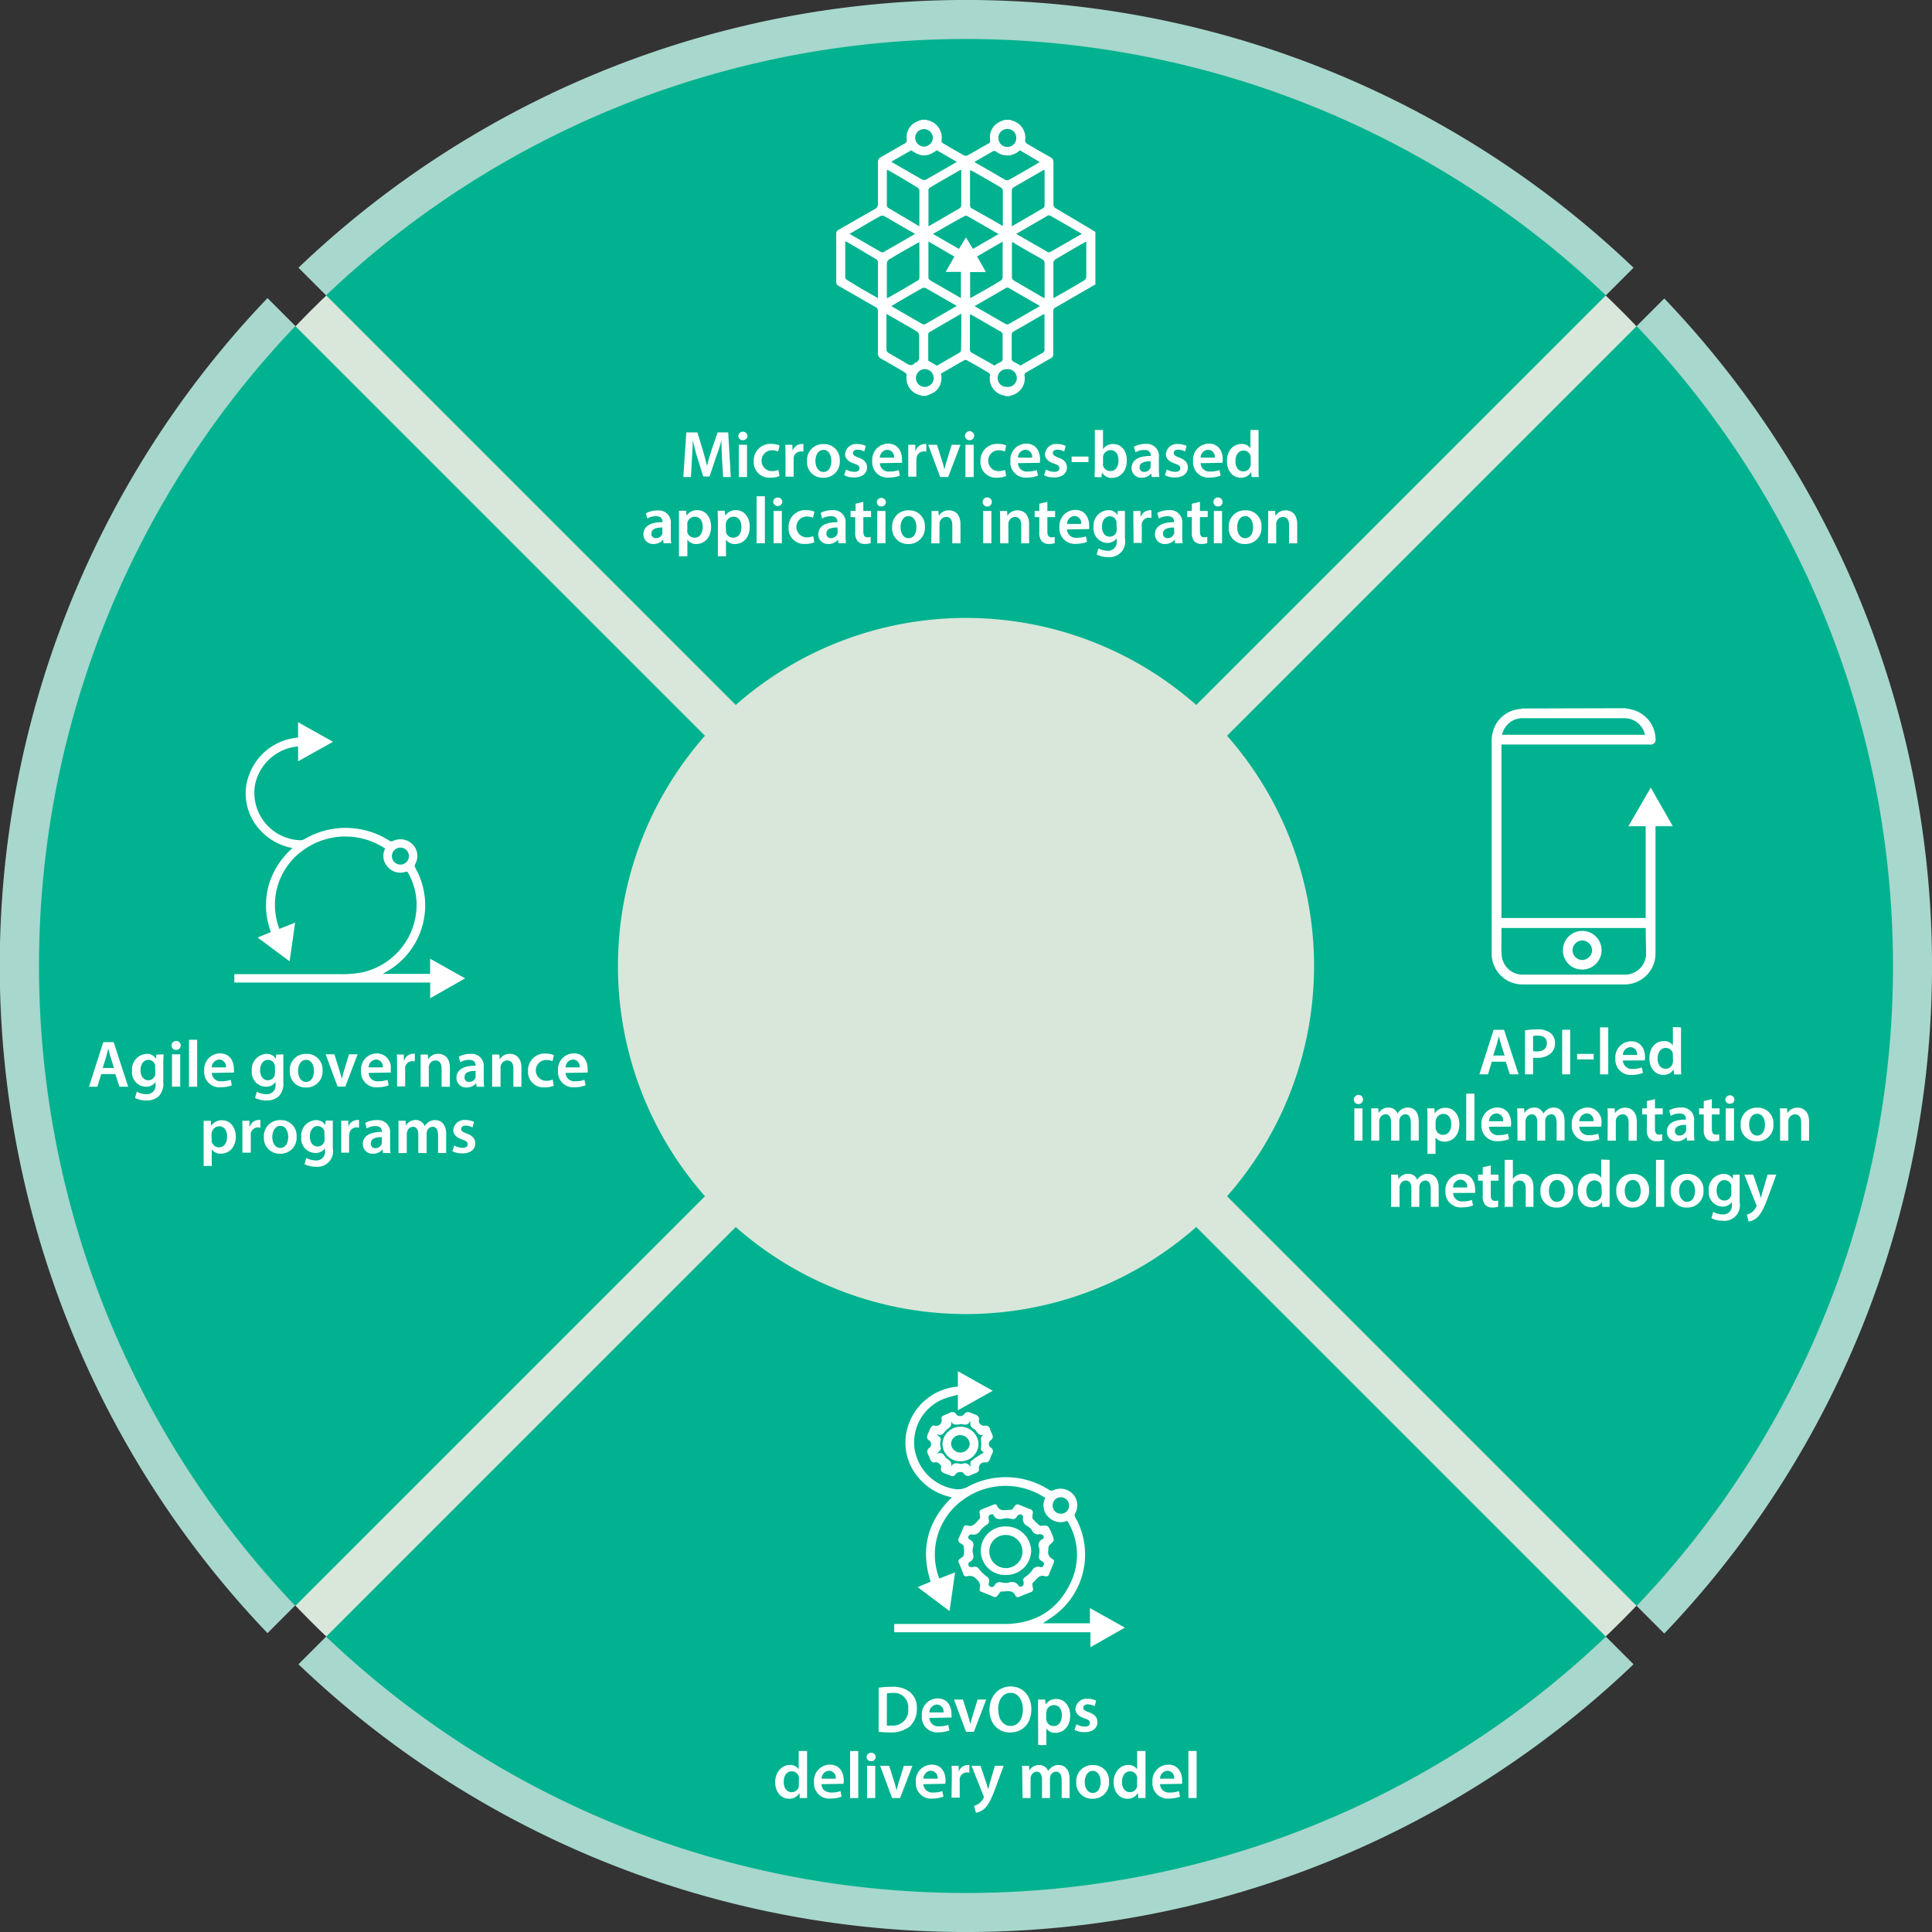 <svg xmlns="http://www.w3.org/2000/svg" viewBox="0 0 350 350"><rect x="0" y="0" width="350" height="350" fill="#333333" stroke="none"/><defs><style>.cls-1{fill:#a8d7cd;}.cls-2{fill:#d8e7da;}.cls-3{fill:#00b28f;}.cls-4{fill:#fff;}</style></defs><title>integrated-application-architecture</title><g id="Layer_3" data-name="Layer 3"><path class="cls-1" d="M220.91,134.66l-5.57-5.57L295.93,48.5a175,175,0,0,0-241.86,0l82,82L130.46,136l-82-82a175,175,0,0,0,0,241.86l80.59-80.59,5.57,5.57L54.07,301.5a175,175,0,0,0,241.86,0l-79.22-79.21,5.58-5.58,79.21,79.22a175,175,0,0,0,0-241.86Z"/><circle class="cls-2" cx="175" cy="175" r="167.88"/><path class="cls-3" d="M127.71,133.29,53.5,59.08a167.91,167.91,0,0,0,0,231.84l74.21-74.21A63.06,63.06,0,0,1,127.71,133.29Z"/><path class="cls-3" d="M216.71,127.71,290.92,53.5a167.91,167.91,0,0,0-231.84,0l74.21,74.21A63.06,63.06,0,0,1,216.71,127.71Z"/><path class="cls-3" d="M133.29,222.29,59.08,296.5a167.91,167.91,0,0,0,231.84,0l-74.21-74.21A63.06,63.06,0,0,1,133.29,222.29Z"/><path class="cls-3" d="M222.29,216.71l74.21,74.21a167.91,167.91,0,0,0,0-231.84l-74.21,74.21A63.06,63.06,0,0,1,222.29,216.71Z"/></g><g id="Layer_1" data-name="Layer 1"><path class="cls-4" d="M130.8,83.12c-.05-1.05-.11-2.31-.09-3.4h0c-.26,1-.6,2.08-1,3.1l-1.17,3.5H127.4l-1.08-3.45c-.32-1-.6-2.14-.82-3.15h0c0,1.06-.09,2.34-.15,3.45l-.18,3.25h-1.38l.54-8.09h2l1,3.25c.29,1,.54,1.91.75,2.81h0c.22-.88.49-1.87.81-2.82L130,78.33h1.92l.47,8.09H131Z"/><path class="cls-4" d="M135.41,78.94a.78.78,0,0,1-.84.8.77.77,0,0,1-.81-.8.83.83,0,0,1,1.65,0Zm-1.57,7.48V80.57h1.49v5.85Z"/><path class="cls-4" d="M141.21,86.24a4.37,4.37,0,0,1-1.66.3,2.81,2.81,0,0,1-3-3,3,3,0,0,1,3.25-3.12,3.63,3.63,0,0,1,1.43.28l-.26,1.1a2.58,2.58,0,0,0-1.12-.23,1.89,1.89,0,0,0,0,3.78,2.82,2.82,0,0,0,1.16-.23Z"/><path class="cls-4" d="M142.3,82.46c0-.79,0-1.36-.05-1.89h1.29l.05,1.12h0a1.74,1.74,0,0,1,1.6-1.25,1.29,1.29,0,0,1,.35,0v1.39a2.44,2.44,0,0,0-.44-.05,1.32,1.32,0,0,0-1.32,1.12,3,3,0,0,0,0,.45v3H142.3Z"/><path class="cls-4" d="M152.13,83.44a2.89,2.89,0,0,1-3,3.11,2.82,2.82,0,0,1-2.93-3,2.89,2.89,0,0,1,3-3.1A2.81,2.81,0,0,1,152.13,83.44Zm-4.41.06c0,1.13.56,2,1.46,2s1.42-.83,1.42-2c0-.91-.4-2-1.41-2S147.72,82.53,147.72,83.5Z"/><path class="cls-4" d="M153.27,85.06a3.35,3.35,0,0,0,1.5.42c.65,0,.93-.26.93-.65s-.24-.6-1-.85c-1.13-.39-1.61-1-1.6-1.7a2,2,0,0,1,2.2-1.84,3.41,3.41,0,0,1,1.55.35l-.29,1a2.66,2.66,0,0,0-1.23-.33c-.53,0-.82.25-.82.61s.28.55,1,.82c1.06.38,1.55.92,1.56,1.78,0,1.06-.83,1.83-2.37,1.83a3.77,3.77,0,0,1-1.78-.41Z"/><path class="cls-4" d="M159.39,83.91a1.58,1.58,0,0,0,1.8,1.51,4.61,4.61,0,0,0,1.62-.26l.21,1a5.57,5.57,0,0,1-2,.36,2.77,2.77,0,0,1-3-3,2.9,2.9,0,0,1,2.86-3.15c1.89,0,2.52,1.56,2.52,2.85a4,4,0,0,1,0,.62Zm2.57-1a1.26,1.26,0,0,0-1.22-1.43,1.44,1.44,0,0,0-1.35,1.43Z"/><path class="cls-4" d="M164.54,82.46c0-.79,0-1.36,0-1.89h1.28l0,1.12h.05a1.74,1.74,0,0,1,1.59-1.25,1.25,1.25,0,0,1,.35,0v1.39a2.31,2.31,0,0,0-.43-.05,1.3,1.3,0,0,0-1.32,1.12,2.94,2.94,0,0,0-.05.45v3h-1.47Z"/><path class="cls-4" d="M169.74,80.57l.95,3c.17.51.29,1,.4,1.46h0c.11-.48.24-.93.4-1.46l.92-3H174l-2.23,5.85h-1.45l-2.17-5.85Z"/><path class="cls-4" d="M176.48,78.94a.79.79,0,0,1-.84.8.78.78,0,0,1-.82-.8.83.83,0,0,1,1.66,0Zm-1.58,7.48V80.57h1.49v5.85Z"/><path class="cls-4" d="M182.27,86.24a4.31,4.31,0,0,1-1.65.3,2.81,2.81,0,0,1-3-3,3,3,0,0,1,3.25-3.12,3.54,3.54,0,0,1,1.42.28l-.26,1.1a2.58,2.58,0,0,0-1.12-.23,1.89,1.89,0,0,0,0,3.78,2.91,2.91,0,0,0,1.17-.23Z"/><path class="cls-4" d="M184.41,83.91a1.58,1.58,0,0,0,1.8,1.51,4.61,4.61,0,0,0,1.62-.26l.21,1a5.57,5.57,0,0,1-2,.36,2.77,2.77,0,0,1-3-3,2.9,2.9,0,0,1,2.86-3.15c1.89,0,2.52,1.56,2.52,2.85a4,4,0,0,1-.05.62Zm2.56-1a1.25,1.25,0,0,0-1.21-1.43,1.44,1.44,0,0,0-1.35,1.43Z"/><path class="cls-4" d="M189.48,85.06a3.39,3.39,0,0,0,1.5.42c.65,0,.94-.26.94-.65s-.24-.6-1-.85c-1.14-.39-1.62-1-1.61-1.7a2,2,0,0,1,2.21-1.84,3.45,3.45,0,0,1,1.55.35l-.29,1a2.67,2.67,0,0,0-1.24-.33c-.52,0-.81.25-.81.61s.27.55,1,.82c1.05.38,1.54.92,1.56,1.78,0,1.06-.83,1.83-2.38,1.83a3.73,3.73,0,0,1-1.77-.41Z"/><path class="cls-4" d="M197.19,82.71v1h-3.06v-1Z"/><path class="cls-4" d="M198.29,86.42c0-.4.05-1,.05-1.65V77.9h1.48v3.48h0a2.11,2.11,0,0,1,1.87-.94c1.43,0,2.45,1.19,2.44,3,0,2.09-1.34,3.14-2.66,3.14a2,2,0,0,1-1.84-1h0l-.07.88ZM199.82,84a1.87,1.87,0,0,0,0,.34,1.36,1.36,0,0,0,1.31,1c.92,0,1.49-.74,1.49-1.91s-.5-1.88-1.48-1.88a1.39,1.39,0,0,0-1.31,1.08,2.13,2.13,0,0,0,0,.39Z"/><path class="cls-4" d="M208.65,86.42l-.1-.65h0a2.18,2.18,0,0,1-1.72.78A1.73,1.73,0,0,1,205,84.81c0-1.48,1.31-2.22,3.47-2.21v-.09c0-.39-.16-1-1.19-1a3.14,3.14,0,0,0-1.57.43l-.29-1a4.14,4.14,0,0,1,2.11-.52,2.19,2.19,0,0,1,2.41,2.46V85a9.35,9.35,0,0,0,.09,1.41Zm-.2-2.86c-1,0-2,.21-2,1.09a.77.77,0,0,0,.84.84,1.2,1.2,0,0,0,1.15-.8,1.29,1.29,0,0,0,0-.33Z"/><path class="cls-4" d="M211.38,85.06a3.39,3.39,0,0,0,1.5.42c.65,0,.94-.26.94-.65s-.24-.6-1-.85c-1.14-.39-1.62-1-1.61-1.7a2,2,0,0,1,2.21-1.84,3.45,3.45,0,0,1,1.55.35l-.29,1a2.67,2.67,0,0,0-1.24-.33c-.52,0-.81.25-.81.61s.27.55,1,.82c1.05.38,1.54.92,1.56,1.78,0,1.06-.83,1.83-2.38,1.83a3.73,3.73,0,0,1-1.77-.41Z"/><path class="cls-4" d="M217.5,83.91a1.59,1.59,0,0,0,1.8,1.51,4.53,4.53,0,0,0,1.62-.26l.22,1a5.61,5.61,0,0,1-2,.36,2.76,2.76,0,0,1-3-3,2.9,2.9,0,0,1,2.85-3.15c1.9,0,2.52,1.56,2.52,2.85a3.06,3.06,0,0,1-.05.62Zm2.57-1a1.26,1.26,0,0,0-1.21-1.43,1.45,1.45,0,0,0-1.36,1.43Z"/><path class="cls-4" d="M228,77.9v6.87c0,.6,0,1.25.05,1.65h-1.32l-.06-.93h0a2.09,2.09,0,0,1-1.9,1.06c-1.4,0-2.5-1.19-2.5-3,0-2,1.21-3.12,2.62-3.12a1.87,1.87,0,0,1,1.64.77h0V77.9ZM226.56,83a2.43,2.43,0,0,0,0-.38,1.3,1.3,0,0,0-1.28-1c-.94,0-1.47.84-1.47,1.93s.53,1.85,1.46,1.85a1.3,1.3,0,0,0,1.27-1,1.56,1.56,0,0,0,.05-.44Z"/><path class="cls-4" d="M120.22,98.42l-.1-.65h0a2.19,2.19,0,0,1-1.73.78,1.73,1.73,0,0,1-1.83-1.74c0-1.48,1.3-2.22,3.46-2.21v-.09c0-.39-.15-1-1.19-1a3.14,3.14,0,0,0-1.57.43L117,93a4.11,4.11,0,0,1,2.11-.52,2.19,2.19,0,0,1,2.41,2.46V97a9.5,9.5,0,0,0,.08,1.41ZM120,95.56c-1,0-2,.21-2,1.09a.77.77,0,0,0,.84.84,1.19,1.19,0,0,0,1.15-.8,1,1,0,0,0,0-.33Z"/><path class="cls-4" d="M123,94.52c0-.77,0-1.39,0-2h1.3l.07.9h0a2.28,2.28,0,0,1,2-1c1.34,0,2.45,1.15,2.45,3,0,2.11-1.33,3.13-2.66,3.13a1.91,1.91,0,0,1-1.64-.78h0v3H123ZM124.51,96a1.9,1.9,0,0,0,0,.41,1.34,1.34,0,0,0,1.3,1c.93,0,1.49-.78,1.49-1.93s-.51-1.87-1.46-1.87a1.38,1.38,0,0,0-1.32,1.09,1.57,1.57,0,0,0,0,.37Z"/><path class="cls-4" d="M130.05,94.52c0-.77,0-1.39-.05-2h1.3l.07.9h0a2.28,2.28,0,0,1,2-1c1.34,0,2.45,1.15,2.45,3,0,2.11-1.33,3.13-2.66,3.13a1.91,1.91,0,0,1-1.64-.78h0v3h-1.47ZM131.52,96a1.92,1.92,0,0,0,0,.41,1.34,1.34,0,0,0,1.3,1c.93,0,1.49-.78,1.49-1.93s-.51-1.87-1.46-1.87a1.38,1.38,0,0,0-1.32,1.09,1.59,1.59,0,0,0-.06.37Z"/><path class="cls-4" d="M137.07,89.9h1.49v8.52h-1.49Z"/><path class="cls-4" d="M141.72,90.94a.83.83,0,0,1-1.65,0,.79.79,0,0,1,.83-.8A.78.78,0,0,1,141.72,90.94Zm-1.57,7.48V92.57h1.49v5.85Z"/><path class="cls-4" d="M147.52,98.24a4.33,4.33,0,0,1-1.66.3,2.81,2.81,0,0,1-3-3,3,3,0,0,1,3.25-3.12,3.59,3.59,0,0,1,1.43.28l-.26,1.1a2.58,2.58,0,0,0-1.12-.23,1.89,1.89,0,0,0,0,3.78,2.91,2.91,0,0,0,1.17-.23Z"/><path class="cls-4" d="M151.9,98.42l-.1-.65h0a2.19,2.19,0,0,1-1.73.78,1.73,1.73,0,0,1-1.83-1.74c0-1.48,1.3-2.22,3.46-2.21v-.09c0-.39-.15-1-1.19-1a3.14,3.14,0,0,0-1.57.43l-.28-1a4.11,4.11,0,0,1,2.11-.52,2.19,2.19,0,0,1,2.41,2.46V97a9.5,9.5,0,0,0,.08,1.41Zm-.19-2.86c-1.05,0-2,.21-2,1.09a.77.77,0,0,0,.84.84,1.19,1.19,0,0,0,1.15-.8,1,1,0,0,0,.05-.33Z"/><path class="cls-4" d="M156.4,90.91v1.66h1.4v1.11h-1.4v2.58c0,.7.19,1.08.76,1.08a1.93,1.93,0,0,0,.57-.08l0,1.13a3.08,3.08,0,0,1-1.07.15,1.69,1.69,0,0,1-1.27-.48,2.31,2.31,0,0,1-.46-1.64V93.68h-.84V92.57H155V91.26Z"/><path class="cls-4" d="M160.49,90.94a.78.78,0,0,1-.84.8.77.77,0,0,1-.81-.8.83.83,0,0,1,1.65,0Zm-1.57,7.48V92.57h1.49v5.85Z"/><path class="cls-4" d="M167.55,95.44a2.9,2.9,0,0,1-3,3.11,2.82,2.82,0,0,1-2.93-3,2.89,2.89,0,0,1,3-3.1A2.81,2.81,0,0,1,167.55,95.44Zm-4.41.06c0,1.13.56,2,1.46,2s1.42-.83,1.42-2c0-.91-.4-2-1.41-2S163.14,94.53,163.14,95.5Z"/><path class="cls-4" d="M168.76,94.31c0-.67,0-1.23,0-1.74H170l.07.88h0a2.09,2.09,0,0,1,1.86-1c1,0,2.07.66,2.07,2.51v3.47h-1.48v-3.3c0-.84-.31-1.48-1.11-1.48a1.23,1.23,0,0,0-1.15.87,1.44,1.44,0,0,0-.06.48v3.43h-1.49Z"/><path class="cls-4" d="M179.68,90.94a.83.83,0,0,1-1.66,0,.83.83,0,0,1,1.66,0Zm-1.57,7.48V92.57h1.49v5.85Z"/><path class="cls-4" d="M181.18,94.31c0-.67,0-1.23-.05-1.74h1.3l.07.88h0a2.09,2.09,0,0,1,1.86-1c1,0,2.07.66,2.07,2.51v3.47H185v-3.3c0-.84-.31-1.48-1.11-1.48a1.23,1.23,0,0,0-1.15.87,1.44,1.44,0,0,0-.06.48v3.43h-1.49Z"/><path class="cls-4" d="M189.74,90.91v1.66h1.4v1.11h-1.4v2.58c0,.7.19,1.08.75,1.08a2.06,2.06,0,0,0,.58-.08l0,1.13a3,3,0,0,1-1.07.15,1.71,1.71,0,0,1-1.27-.48,2.37,2.37,0,0,1-.45-1.64V93.68h-.84V92.57h.84V91.26Z"/><path class="cls-4" d="M193.3,95.91a1.59,1.59,0,0,0,1.8,1.51,4.61,4.61,0,0,0,1.62-.26l.21,1a5.55,5.55,0,0,1-2,.36,2.77,2.77,0,0,1-3-3,2.9,2.9,0,0,1,2.86-3.15c1.89,0,2.52,1.56,2.52,2.85a4,4,0,0,1,0,.62Zm2.57-1a1.26,1.26,0,0,0-1.21-1.43,1.44,1.44,0,0,0-1.36,1.43Z"/><path class="cls-4" d="M203.79,92.57c0,.4,0,.88,0,1.68v3.31a2.82,2.82,0,0,1-3.12,3.36,4.05,4.05,0,0,1-2-.47l.32-1.11a3.65,3.65,0,0,0,1.71.44A1.55,1.55,0,0,0,202.29,98v-.5h0a2,2,0,0,1-1.7.86,2.59,2.59,0,0,1-2.48-2.85,2.8,2.8,0,0,1,2.65-3.09,1.85,1.85,0,0,1,1.69.91h0l.06-.78Zm-1.53,2.34a1.27,1.27,0,0,0,0-.39,1.21,1.21,0,0,0-1.19-1c-.83,0-1.44.72-1.44,1.91,0,1,.5,1.8,1.42,1.8a1.26,1.26,0,0,0,1.2-.89,2.33,2.33,0,0,0,.06-.53Z"/><path class="cls-4" d="M205.32,94.46c0-.79,0-1.36,0-1.89h1.28l.05,1.12h0a1.73,1.73,0,0,1,1.59-1.25,1.29,1.29,0,0,1,.35,0v1.39a2.31,2.31,0,0,0-.43-.05,1.3,1.3,0,0,0-1.32,1.12,2.06,2.06,0,0,0,0,.45v3h-1.48Z"/><path class="cls-4" d="M212.88,98.42l-.09-.65h0a2.19,2.19,0,0,1-1.73.78,1.73,1.73,0,0,1-1.83-1.74c0-1.48,1.31-2.22,3.46-2.21v-.09c0-.39-.15-1-1.18-1a3.08,3.08,0,0,0-1.57.43l-.29-1a4.14,4.14,0,0,1,2.11-.52,2.19,2.19,0,0,1,2.41,2.46V97a9.5,9.5,0,0,0,.08,1.41Zm-.19-2.86c-1,0-2,.21-2,1.09a.77.77,0,0,0,.84.84,1.19,1.19,0,0,0,1.15-.8,1,1,0,0,0,.05-.33Z"/><path class="cls-4" d="M217.38,90.91v1.66h1.41v1.11h-1.41v2.58c0,.7.2,1.08.76,1.08a1.93,1.93,0,0,0,.57-.08l0,1.13a3.08,3.08,0,0,1-1.07.15,1.71,1.71,0,0,1-1.27-.48,2.36,2.36,0,0,1-.46-1.64V93.68h-.84V92.57h.84V91.26Z"/><path class="cls-4" d="M221.48,90.94a.79.79,0,0,1-.84.8.78.78,0,0,1-.82-.8.83.83,0,0,1,1.66,0Zm-1.58,7.48V92.57h1.49v5.85Z"/><path class="cls-4" d="M228.53,95.44a2.89,2.89,0,0,1-3,3.11,2.83,2.83,0,0,1-2.93-3,2.89,2.89,0,0,1,3-3.1A2.8,2.8,0,0,1,228.53,95.44Zm-4.4.06c0,1.13.55,2,1.45,2s1.43-.83,1.43-2c0-.91-.41-2-1.42-2S224.13,94.53,224.13,95.5Z"/><path class="cls-4" d="M229.74,94.31c0-.67,0-1.23,0-1.74H231l.07.88h0a2.1,2.1,0,0,1,1.86-1c1,0,2.07.66,2.07,2.51v3.47h-1.47v-3.3c0-.84-.31-1.48-1.12-1.48a1.24,1.24,0,0,0-1.15.87,1.44,1.44,0,0,0-.06.48v3.43h-1.49Z"/><path class="cls-4" d="M159.18,305.75a14.69,14.69,0,0,1,2.35-.17,4.94,4.94,0,0,1,3.3.94,3.6,3.6,0,0,1,1.26,3,4.2,4.2,0,0,1-1.26,3.22,5.41,5.41,0,0,1-3.66,1.1,16.06,16.06,0,0,1-2-.11Zm1.48,6.85a4.85,4.85,0,0,0,.81,0,2.77,2.77,0,0,0,3.06-3.1,2.56,2.56,0,0,0-2.86-2.8,4.64,4.64,0,0,0-1,.08Z"/><path class="cls-4" d="M168.36,311.22a1.59,1.59,0,0,0,1.8,1.51,4.36,4.36,0,0,0,1.62-.26l.22,1a5.61,5.61,0,0,1-2,.36,2.76,2.76,0,0,1-3-3,2.9,2.9,0,0,1,2.85-3.15c1.9,0,2.52,1.56,2.52,2.85a3.06,3.06,0,0,1,0,.62Zm2.57-1a1.26,1.26,0,0,0-1.21-1.43,1.45,1.45,0,0,0-1.36,1.43Z"/><path class="cls-4" d="M174.45,307.89l.94,3c.17.51.29,1,.4,1.46h0c.1-.48.24-.93.39-1.46l.92-3h1.56l-2.23,5.84H175l-2.17-5.84Z"/><path class="cls-4" d="M186.84,309.6c0,2.71-1.64,4.26-3.88,4.26s-3.71-1.74-3.71-4.11,1.56-4.24,3.83-4.24S186.84,307.3,186.84,309.6Zm-6,.12c0,1.64.82,2.95,2.24,2.95s2.23-1.32,2.23-3c0-1.52-.76-3-2.23-3S180.81,308.05,180.81,309.72Z"/><path class="cls-4" d="M188.05,309.83c0-.77,0-1.39,0-1.94h1.29l.07.9h0a2.27,2.27,0,0,1,2-1c1.34,0,2.46,1.16,2.46,3,0,2.11-1.33,3.13-2.66,3.13a1.92,1.92,0,0,1-1.65-.78h0v3h-1.48Zm1.48,1.45a1.4,1.4,0,0,0,.05.41,1.33,1.33,0,0,0,1.29,1c.94,0,1.49-.78,1.49-1.93s-.5-1.87-1.45-1.87a1.37,1.37,0,0,0-1.32,1.09,1.19,1.19,0,0,0-.06.37Z"/><path class="cls-4" d="M195,312.37a3.23,3.23,0,0,0,1.5.42c.65,0,.94-.26.94-.65s-.24-.6-1-.85c-1.14-.39-1.62-1-1.61-1.7a2,2,0,0,1,2.21-1.84,3.4,3.4,0,0,1,1.54.35l-.28,1a2.58,2.58,0,0,0-1.24-.34c-.53,0-.81.25-.81.61s.27.55,1,.82c1.06.38,1.55.92,1.56,1.78,0,1.06-.82,1.83-2.37,1.83a3.8,3.8,0,0,1-1.78-.41Z"/><path class="cls-4" d="M146.21,317.21v6.87c0,.6,0,1.25,0,1.65h-1.32l-.06-.93h0a2.08,2.08,0,0,1-1.9,1.06c-1.4,0-2.5-1.19-2.5-3s1.21-3.12,2.62-3.12a1.87,1.87,0,0,1,1.64.77h0v-3.31Zm-1.48,5.11a2.43,2.43,0,0,0,0-.38,1.3,1.3,0,0,0-1.27-1.05c-1,0-1.48.84-1.48,1.93s.53,1.85,1.46,1.85a1.3,1.3,0,0,0,1.27-1,1.49,1.49,0,0,0,0-.43Z"/><path class="cls-4" d="M148.84,323.22c0,1.06.86,1.51,1.8,1.51a4.39,4.39,0,0,0,1.62-.26l.21,1a5.57,5.57,0,0,1-2,.36,2.77,2.77,0,0,1-3-3,2.9,2.9,0,0,1,2.86-3.15c1.89,0,2.52,1.56,2.52,2.85a4,4,0,0,1-.05.62Zm2.56-1a1.25,1.25,0,0,0-1.21-1.43,1.44,1.44,0,0,0-1.35,1.43Z"/><path class="cls-4" d="M154,317.21h1.48v8.52H154Z"/><path class="cls-4" d="M158.64,318.26a.78.78,0,0,1-.84.79.77.77,0,0,1-.81-.79.83.83,0,0,1,1.65,0Zm-1.57,7.47v-5.84h1.49v5.84Z"/><path class="cls-4" d="M161.08,319.89l.95,3c.16.51.28,1,.39,1.46h0c.11-.48.24-.93.39-1.46l.93-3h1.56l-2.24,5.84h-1.45l-2.17-5.84Z"/><path class="cls-4" d="M167.28,323.22a1.59,1.59,0,0,0,1.8,1.51,4.36,4.36,0,0,0,1.62-.26l.22,1a5.61,5.61,0,0,1-2,.36,2.76,2.76,0,0,1-3-3,2.9,2.9,0,0,1,2.85-3.15c1.9,0,2.52,1.56,2.52,2.85a3.06,3.06,0,0,1-.05.62Zm2.57-1a1.26,1.26,0,0,0-1.21-1.43,1.45,1.45,0,0,0-1.36,1.43Z"/><path class="cls-4" d="M172.43,321.77c0-.79,0-1.36-.05-1.88h1.29l0,1.11h0a1.74,1.74,0,0,1,1.6-1.25,1.76,1.76,0,0,1,.34,0v1.39a2.31,2.31,0,0,0-.43-.05,1.32,1.32,0,0,0-1.32,1.12,3,3,0,0,0,0,.45v3h-1.48Z"/><path class="cls-4" d="M177.63,319.89l1.05,3.13c.12.36.24.8.33,1.14h0c.1-.34.21-.77.31-1.16l.91-3.11h1.59l-1.47,4c-.8,2.18-1.34,3.15-2,3.75a3,3,0,0,1-1.55.76l-.34-1.25a2.5,2.5,0,0,0,.87-.41,2.62,2.62,0,0,0,.8-.92.61.61,0,0,0,.1-.26.68.68,0,0,0-.09-.29L176,319.89Z"/><path class="cls-4" d="M185.19,321.63c0-.68,0-1.24-.05-1.74h1.27l.06.86h0a2,2,0,0,1,1.79-1,1.69,1.69,0,0,1,1.62,1.08h0a2.19,2.19,0,0,1,.72-.73,1.91,1.91,0,0,1,1.17-.35c1,0,2,.66,2,2.54v3.44h-1.44V322.5c0-1-.34-1.55-1.05-1.55a1.13,1.13,0,0,0-1,.78,2.62,2.62,0,0,0-.07.5v3.5h-1.44v-3.39c0-.81-.32-1.39-1-1.39a1.15,1.15,0,0,0-1,.84,1.31,1.31,0,0,0-.08.48v3.46h-1.44Z"/><path class="cls-4" d="M200.91,322.75a2.89,2.89,0,0,1-3,3.11,2.82,2.82,0,0,1-2.93-3,2.89,2.89,0,0,1,3-3.1A2.8,2.8,0,0,1,200.91,322.75Zm-4.4.06c0,1.13.56,2,1.45,2s1.43-.83,1.43-2c0-.91-.41-2-1.41-2S196.51,321.84,196.51,322.81Z"/><path class="cls-4" d="M207.52,317.21v6.87c0,.6,0,1.25,0,1.65h-1.32l-.06-.93h0a2.11,2.11,0,0,1-1.91,1.06c-1.39,0-2.49-1.19-2.49-3s1.21-3.12,2.61-3.12a1.88,1.88,0,0,1,1.65.77h0v-3.31ZM206,322.32a1.64,1.64,0,0,0,0-.38,1.29,1.29,0,0,0-1.27-1.05c-.94,0-1.47.84-1.47,1.93s.53,1.85,1.46,1.85a1.3,1.3,0,0,0,1.27-1,1.49,1.49,0,0,0,0-.43Z"/><path class="cls-4" d="M210.15,323.22a1.58,1.58,0,0,0,1.79,1.51,4.32,4.32,0,0,0,1.62-.26l.22,1a5.57,5.57,0,0,1-2,.36,2.77,2.77,0,0,1-3-3,2.9,2.9,0,0,1,2.85-3.15c1.9,0,2.52,1.56,2.52,2.85a4.32,4.32,0,0,1,0,.62Zm2.56-1a1.26,1.26,0,0,0-1.21-1.43,1.44,1.44,0,0,0-1.35,1.43Z"/><path class="cls-4" d="M215.29,317.21h1.49v8.52h-1.49Z"/><path class="cls-4" d="M18.34,194.58l-.7,2.29H16.12l2.59-8.08h1.88l2.63,8.08H21.63l-.73-2.29Zm2.31-1.11-.63-2c-.16-.5-.29-1-.41-1.51h0c-.12.46-.24,1-.38,1.51l-.62,2Z"/><path class="cls-4" d="M29.63,191c0,.4-.05.88-.05,1.68V196a3.36,3.36,0,0,1-.87,2.65,3.35,3.35,0,0,1-2.25.71,4.16,4.16,0,0,1-2-.47l.32-1.11a3.65,3.65,0,0,0,1.71.44,1.55,1.55,0,0,0,1.68-1.76V196h0a2,2,0,0,1-1.7.87A2.59,2.59,0,0,1,23.92,194a2.79,2.79,0,0,1,2.65-3.08,1.84,1.84,0,0,1,1.69.91h0l.06-.78Zm-1.53,2.34a1.67,1.67,0,0,0,0-.39,1.23,1.23,0,0,0-1.2-.95c-.83,0-1.44.72-1.44,1.9,0,1,.5,1.8,1.42,1.8a1.25,1.25,0,0,0,1.2-.88,2.33,2.33,0,0,0,.06-.53Z"/><path class="cls-4" d="M32.74,189.4a.79.79,0,0,1-.84.79.77.77,0,0,1-.82-.79.83.83,0,0,1,1.66,0Zm-1.58,7.47V191h1.49v5.84Z"/><path class="cls-4" d="M34.24,188.36h1.48v8.51H34.24Z"/><path class="cls-4" d="M38.36,194.37a1.59,1.59,0,0,0,1.8,1.51,4.3,4.3,0,0,0,1.62-.27l.22,1a5.41,5.41,0,0,1-2,.36,2.76,2.76,0,0,1-3-3,2.89,2.89,0,0,1,2.85-3.14c1.9,0,2.52,1.56,2.52,2.84a3.17,3.17,0,0,1,0,.63Zm2.57-1a1.26,1.26,0,0,0-1.21-1.43,1.45,1.45,0,0,0-1.36,1.43Z"/><path class="cls-4" d="M51.33,191c0,.4,0,.88,0,1.68V196a3.39,3.39,0,0,1-.87,2.65,3.35,3.35,0,0,1-2.25.71,4.13,4.13,0,0,1-2-.47l.32-1.11a3.61,3.61,0,0,0,1.71.44,1.55,1.55,0,0,0,1.67-1.76V196h0a2,2,0,0,1-1.7.87A2.6,2.6,0,0,1,45.62,194a2.8,2.8,0,0,1,2.66-3.08,1.85,1.85,0,0,1,1.69.91h0l.06-.78Zm-1.52,2.34a1.27,1.27,0,0,0-.05-.39,1.22,1.22,0,0,0-1.2-.95c-.82,0-1.44.72-1.44,1.9,0,1,.51,1.8,1.43,1.8a1.27,1.27,0,0,0,1.2-.88,2.33,2.33,0,0,0,.06-.53Z"/><path class="cls-4" d="M58.43,193.9a2.9,2.9,0,0,1-3,3.11,2.83,2.83,0,0,1-2.93-3,2.88,2.88,0,0,1,3-3.09A2.81,2.81,0,0,1,58.43,193.9ZM54,194c0,1.13.56,2,1.45,2s1.43-.83,1.43-2c0-.91-.41-2-1.41-2S54,193,54,194Z"/><path class="cls-4" d="M60.58,191l.94,3c.17.52.29,1,.4,1.47h0c.1-.48.24-.94.39-1.47l.92-3h1.56l-2.23,5.84H61.15L59,191Z"/><path class="cls-4" d="M66.78,194.37a1.59,1.59,0,0,0,1.8,1.51,4.38,4.38,0,0,0,1.62-.27l.21,1a5.37,5.37,0,0,1-2,.36,2.76,2.76,0,0,1-3-3,2.89,2.89,0,0,1,2.86-3.14,2.54,2.54,0,0,1,2.52,2.84,4.18,4.18,0,0,1,0,.63Zm2.57-1a1.26,1.26,0,0,0-1.22-1.43,1.44,1.44,0,0,0-1.35,1.43Z"/><path class="cls-4" d="M71.93,192.92c0-.8,0-1.36-.05-1.89h1.28l0,1.12h.05a1.74,1.74,0,0,1,1.59-1.25,1.25,1.25,0,0,1,.35,0v1.39a1.69,1.69,0,0,0-.43-.05,1.3,1.3,0,0,0-1.32,1.12,2.81,2.81,0,0,0,0,.45v3H71.93Z"/><path class="cls-4" d="M76.2,192.77c0-.67,0-1.23,0-1.74h1.3l.07.88h0a2.08,2.08,0,0,1,1.85-1c1,0,2.08.66,2.08,2.51v3.46H80v-3.3c0-.83-.31-1.47-1.11-1.47a1.23,1.23,0,0,0-1.15.86,1.51,1.51,0,0,0-.06.48v3.43H76.2Z"/><path class="cls-4" d="M86.35,196.87l-.1-.64h0a2.19,2.19,0,0,1-1.73.78,1.74,1.74,0,0,1-1.83-1.74c0-1.48,1.3-2.22,3.46-2.21V193c0-.38-.15-1-1.19-1a3,3,0,0,0-1.57.44l-.28-1a4.11,4.11,0,0,1,2.11-.52,2.19,2.19,0,0,1,2.41,2.46v2.11a9.36,9.36,0,0,0,.08,1.4ZM86.16,194c-1,0-2,.2-2,1.09A.77.77,0,0,0,85,196a1.19,1.19,0,0,0,1.15-.8,1,1,0,0,0,0-.33Z"/><path class="cls-4" d="M89.16,192.77c0-.67,0-1.23,0-1.74h1.3l.07.88h0a2.08,2.08,0,0,1,1.85-1c1,0,2.08.66,2.08,2.51v3.46H93v-3.3c0-.83-.31-1.47-1.11-1.47a1.23,1.23,0,0,0-1.15.86,1.51,1.51,0,0,0-.06.48v3.43H89.16Z"/><path class="cls-4" d="M100.32,196.69a4.18,4.18,0,0,1-1.66.3,2.8,2.8,0,0,1-3-3,3,3,0,0,1,3.25-3.12,3.63,3.63,0,0,1,1.43.28l-.26,1.1a2.58,2.58,0,0,0-1.12-.23,1.89,1.89,0,0,0,0,3.78,2.82,2.82,0,0,0,1.16-.23Z"/><path class="cls-4" d="M102.46,194.37a1.58,1.58,0,0,0,1.79,1.51,4.3,4.3,0,0,0,1.62-.27l.22,1a5.37,5.37,0,0,1-2,.36,2.76,2.76,0,0,1-3-3,2.89,2.89,0,0,1,2.85-3.14c1.9,0,2.52,1.56,2.52,2.84a4.49,4.49,0,0,1,0,.63Zm2.56-1a1.26,1.26,0,0,0-1.21-1.43,1.44,1.44,0,0,0-1.35,1.43Z"/><path class="cls-4" d="M36.89,205c0-.77,0-1.4,0-1.95h1.3l.07.9h0a2.27,2.27,0,0,1,2-1c1.35,0,2.46,1.15,2.46,3C42.69,208,41.36,209,40,209a1.93,1.93,0,0,1-1.64-.78h0v3H36.89Zm1.47,1.45a1.75,1.75,0,0,0,0,.4,1.35,1.35,0,0,0,1.3,1c.93,0,1.48-.78,1.48-1.94s-.5-1.87-1.45-1.87a1.39,1.39,0,0,0-1.32,1.1,1.59,1.59,0,0,0-.06.37Z"/><path class="cls-4" d="M43.91,204.92c0-.8,0-1.36,0-1.89h1.28l0,1.12h.05a1.74,1.74,0,0,1,1.6-1.25,1.22,1.22,0,0,1,.34,0v1.39a1.69,1.69,0,0,0-.43-.05,1.3,1.3,0,0,0-1.32,1.12,2.81,2.81,0,0,0,0,.45v3H43.91Z"/><path class="cls-4" d="M53.73,205.9a2.89,2.89,0,0,1-3,3.11,2.82,2.82,0,0,1-2.92-3,2.88,2.88,0,0,1,3-3.09A2.8,2.8,0,0,1,53.73,205.9Zm-4.4.06c0,1.13.55,2,1.45,2s1.43-.83,1.43-2c0-.91-.41-2-1.42-2S49.33,205,49.33,206Z"/><path class="cls-4" d="M60.29,203c0,.4,0,.88,0,1.68V208a2.82,2.82,0,0,1-3.12,3.36,4.16,4.16,0,0,1-2-.47l.32-1.11a3.65,3.65,0,0,0,1.71.44,1.55,1.55,0,0,0,1.68-1.76V208h0a2,2,0,0,1-1.7.87A2.59,2.59,0,0,1,54.58,206a2.79,2.79,0,0,1,2.65-3.08,1.85,1.85,0,0,1,1.69.91h0L59,203Zm-1.53,2.34a1.27,1.27,0,0,0,0-.39,1.22,1.22,0,0,0-1.2-.95c-.82,0-1.43.72-1.43,1.9,0,1,.5,1.8,1.42,1.8a1.27,1.27,0,0,0,1.2-.88,2.33,2.33,0,0,0,.06-.53Z"/><path class="cls-4" d="M61.82,204.92c0-.8,0-1.36,0-1.89h1.28l0,1.12h0a1.73,1.73,0,0,1,1.59-1.25,1.29,1.29,0,0,1,.35,0v1.39a1.69,1.69,0,0,0-.43-.05,1.3,1.3,0,0,0-1.32,1.12,2,2,0,0,0-.05.45v3H61.82Z"/><path class="cls-4" d="M69.38,208.87l-.09-.64h0a2.19,2.19,0,0,1-1.73.78,1.74,1.74,0,0,1-1.83-1.74c0-1.48,1.31-2.22,3.46-2.21V205c0-.38-.15-1-1.18-1a3,3,0,0,0-1.57.44l-.29-1a4.14,4.14,0,0,1,2.11-.52,2.19,2.19,0,0,1,2.41,2.46v2.11a9.36,9.36,0,0,0,.08,1.4ZM69.19,206c-1,0-2,.2-2,1.09A.77.77,0,0,0,68,208a1.19,1.19,0,0,0,1.15-.8,1,1,0,0,0,0-.33Z"/><path class="cls-4" d="M72.19,204.77c0-.67,0-1.23,0-1.74h1.28l.06.87h0a2,2,0,0,1,1.8-1A1.68,1.68,0,0,1,76.93,204h0a2.39,2.39,0,0,1,.72-.73,2,2,0,0,1,1.18-.35c1,0,2,.66,2,2.53v3.44H79.36v-3.22c0-1-.33-1.55-1-1.55a1.13,1.13,0,0,0-1,.78,1.87,1.87,0,0,0-.07.49v3.5H75.78v-3.38c0-.81-.33-1.39-1-1.39a1.14,1.14,0,0,0-1,.84,1.24,1.24,0,0,0-.09.48v3.45H72.19Z"/><path class="cls-4" d="M82.3,207.52a3.31,3.31,0,0,0,1.5.42c.64,0,.93-.27.93-.65s-.24-.6-1-.85c-1.14-.4-1.62-1-1.61-1.7a2,2,0,0,1,2.21-1.84,3.45,3.45,0,0,1,1.55.35l-.29,1a2.67,2.67,0,0,0-1.24-.33c-.52,0-.81.25-.81.61s.28.55,1,.81c1.05.39,1.55.93,1.56,1.79,0,1.06-.83,1.82-2.38,1.82a3.77,3.77,0,0,1-1.77-.4Z"/><path class="cls-4" d="M270.26,192.34l-.7,2.29H268l2.59-8.08h1.88l2.63,8.08h-1.58l-.74-2.29Zm2.31-1.12-.63-2c-.16-.49-.29-1-.41-1.51h0c-.12.47-.24,1-.39,1.51l-.62,2Z"/><path class="cls-4" d="M276.27,186.66a12.42,12.42,0,0,1,2.26-.17,3.64,3.64,0,0,1,2.38.66,2.27,2.27,0,0,1,.79,1.78,2.47,2.47,0,0,1-.69,1.84,3.56,3.56,0,0,1-2.56.86,3.87,3.87,0,0,1-.72,0v3h-1.46Zm1.46,3.76a2.88,2.88,0,0,0,.72.06c1.11,0,1.78-.54,1.78-1.49s-.62-1.38-1.64-1.38a3.78,3.78,0,0,0-.86.08Z"/><path class="cls-4" d="M284.45,186.55v8.08H283v-8.08Z"/><path class="cls-4" d="M288.71,190.92v1h-3v-1Z"/><path class="cls-4" d="M289.87,186.12h1.48v8.51h-1.48Z"/><path class="cls-4" d="M294,192.12a1.6,1.6,0,0,0,1.8,1.52,4.3,4.3,0,0,0,1.62-.27l.22,1a5.61,5.61,0,0,1-2,.36,2.76,2.76,0,0,1-3-2.95,2.89,2.89,0,0,1,2.85-3.14c1.9,0,2.52,1.56,2.52,2.84a3,3,0,0,1-.05.62Zm2.57-1a1.25,1.25,0,0,0-1.21-1.42,1.44,1.44,0,0,0-1.36,1.42Z"/><path class="cls-4" d="M304.53,186.12V193c0,.6,0,1.25.05,1.64h-1.32l-.06-.92h0a2.09,2.09,0,0,1-1.9,1c-1.4,0-2.5-1.18-2.5-3,0-2,1.21-3.12,2.62-3.12a1.85,1.85,0,0,1,1.64.77h0v-3.31Zm-1.48,5.1a2.53,2.53,0,0,0,0-.38,1.3,1.3,0,0,0-1.27-1c-.95,0-1.48.84-1.48,1.93s.53,1.85,1.46,1.85a1.3,1.3,0,0,0,1.27-1.05,1.45,1.45,0,0,0,.05-.43Z"/><path class="cls-4" d="M246.92,199.16a.83.83,0,1,1-.83-.8A.79.79,0,0,1,246.92,199.16Zm-1.57,7.47v-5.84h1.48v5.84Z"/><path class="cls-4" d="M248.42,202.53c0-.67,0-1.24,0-1.74h1.27l.06.86h0a2,2,0,0,1,1.8-1,1.69,1.69,0,0,1,1.62,1.08h0a2,2,0,0,1,.72-.73,1.94,1.94,0,0,1,1.18-.35c1,0,1.95.66,1.95,2.53v3.44h-1.44V203.4c0-1-.33-1.54-1-1.54a1.11,1.11,0,0,0-1,.78,1.86,1.86,0,0,0-.08.49v3.5H252v-3.38c0-.82-.33-1.39-1-1.39a1.16,1.16,0,0,0-1.06.84,1.24,1.24,0,0,0-.08.48v3.45h-1.44Z"/><path class="cls-4" d="M258.6,202.73c0-.76,0-1.39-.05-1.94h1.29l.07.9h0a2.26,2.26,0,0,1,2-1c1.34,0,2.46,1.15,2.46,3,0,2.11-1.33,3.13-2.66,3.13a1.93,1.93,0,0,1-1.65-.78h0v3H258.6Zm1.47,1.45a1.36,1.36,0,0,0,.05.41,1.33,1.33,0,0,0,1.29,1c.94,0,1.49-.78,1.49-1.93s-.5-1.87-1.45-1.87a1.38,1.38,0,0,0-1.32,1.09,1.19,1.19,0,0,0-.06.37Z"/><path class="cls-4" d="M265.62,198.12h1.48v8.51h-1.48Z"/><path class="cls-4" d="M269.74,204.12a1.6,1.6,0,0,0,1.8,1.52,4.34,4.34,0,0,0,1.62-.27l.22,1a5.61,5.61,0,0,1-2,.36,2.76,2.76,0,0,1-3-2.95,2.89,2.89,0,0,1,2.85-3.14c1.9,0,2.52,1.56,2.52,2.84a3,3,0,0,1-.05.62Zm2.57-1a1.25,1.25,0,0,0-1.21-1.42,1.44,1.44,0,0,0-1.36,1.42Z"/><path class="cls-4" d="M274.89,202.53c0-.67,0-1.24-.05-1.74h1.27l.06.86h0a2,2,0,0,1,1.8-1,1.68,1.68,0,0,1,1.62,1.08h0a2.19,2.19,0,0,1,.72-.73,2,2,0,0,1,1.18-.35c1,0,1.95.66,1.95,2.53v3.44h-1.44V203.4c0-1-.33-1.54-1-1.54a1.12,1.12,0,0,0-1,.78,1.87,1.87,0,0,0-.07.49v3.5h-1.44v-3.38c0-.82-.33-1.39-1-1.39a1.17,1.17,0,0,0-1.06.84,1.24,1.24,0,0,0-.08.48v3.45h-1.44Z"/><path class="cls-4" d="M286.11,204.12a1.59,1.59,0,0,0,1.8,1.52,4.38,4.38,0,0,0,1.62-.27l.21,1a5.55,5.55,0,0,1-2,.36,2.77,2.77,0,0,1-3-2.95,2.89,2.89,0,0,1,2.86-3.14,2.54,2.54,0,0,1,2.52,2.84,3.91,3.91,0,0,1-.05.62Zm2.57-1a1.25,1.25,0,0,0-1.21-1.42,1.43,1.43,0,0,0-1.36,1.42Z"/><path class="cls-4" d="M291.26,202.53c0-.67,0-1.24-.05-1.74h1.3l.07.88h0a2.11,2.11,0,0,1,1.86-1c1,0,2.08.66,2.08,2.5v3.47h-1.48v-3.3c0-.84-.31-1.47-1.11-1.47a1.23,1.23,0,0,0-1.15.86,1.44,1.44,0,0,0-.06.48v3.43h-1.49Z"/><path class="cls-4" d="M299.81,199.12v1.67h1.41v1.1h-1.41v2.58c0,.71.2,1.08.76,1.08a2,2,0,0,0,.57-.07l0,1.13a3.4,3.4,0,0,1-1.07.14,1.71,1.71,0,0,1-1.27-.48,2.32,2.32,0,0,1-.46-1.63v-2.75h-.84v-1.1h.84v-1.32Z"/><path class="cls-4" d="M305.62,206.63l-.1-.65h0a2.16,2.16,0,0,1-1.73.78,1.73,1.73,0,0,1-1.83-1.74c0-1.47,1.3-2.21,3.46-2.2v-.1c0-.38-.15-1-1.18-1a3.14,3.14,0,0,0-1.58.43l-.28-1a4.22,4.22,0,0,1,2.11-.51,2.19,2.19,0,0,1,2.41,2.46v2.11a9.36,9.36,0,0,0,.08,1.4Zm-.19-2.85c-1,0-2,.2-2,1.09a.78.78,0,0,0,.84.84,1.19,1.19,0,0,0,1.15-.81.89.89,0,0,0,.05-.32Z"/><path class="cls-4" d="M310.12,199.12v1.67h1.4v1.1h-1.4v2.58c0,.71.19,1.08.76,1.08a2,2,0,0,0,.57-.07l0,1.13a3.4,3.4,0,0,1-1.07.14,1.69,1.69,0,0,1-1.27-.48,2.32,2.32,0,0,1-.46-1.63v-2.75h-.84v-1.1h.84v-1.32Z"/><path class="cls-4" d="M314.21,199.16a.78.78,0,0,1-.84.79.77.77,0,0,1-.81-.79.83.83,0,0,1,1.65,0Zm-1.57,7.47v-5.84h1.49v5.84Z"/><path class="cls-4" d="M321.27,203.66a2.89,2.89,0,0,1-3,3.1,2.82,2.82,0,0,1-2.93-3,2.88,2.88,0,0,1,3-3.09A2.8,2.8,0,0,1,321.27,203.66Zm-4.4.06c0,1.12.55,2,1.45,2s1.42-.83,1.42-2c0-.91-.4-1.95-1.41-1.95S316.87,202.75,316.87,203.72Z"/><path class="cls-4" d="M322.48,202.53c0-.67,0-1.24-.05-1.74h1.3l.07.88h0a2.09,2.09,0,0,1,1.86-1c1,0,2.07.66,2.07,2.5v3.47H326.3v-3.3c0-.84-.32-1.47-1.12-1.47a1.24,1.24,0,0,0-1.15.86,1.44,1.44,0,0,0-.06.48v3.43h-1.49Z"/><path class="cls-4" d="M252,214.53c0-.67,0-1.24,0-1.74h1.27l.06.86h0a2,2,0,0,1,1.8-1,1.67,1.67,0,0,1,1.61,1.08h0a2,2,0,0,1,.72-.73,1.91,1.91,0,0,1,1.17-.35c1,0,2,.66,2,2.53v3.44h-1.44V215.4c0-1-.34-1.54-1-1.54a1.13,1.13,0,0,0-1,.78,2.41,2.41,0,0,0-.07.49v3.5h-1.44v-3.38c0-.82-.32-1.39-1-1.39a1.14,1.14,0,0,0-1.06.84,1.24,1.24,0,0,0-.08.48v3.45H252Z"/><path class="cls-4" d="M263.23,216.12a1.59,1.59,0,0,0,1.8,1.52,4.28,4.28,0,0,0,1.61-.27l.22,1a5.57,5.57,0,0,1-2,.36,2.76,2.76,0,0,1-3-2.95,2.89,2.89,0,0,1,2.86-3.14c1.89,0,2.51,1.56,2.51,2.84a4.21,4.21,0,0,1,0,.62Zm2.56-1a1.24,1.24,0,0,0-1.21-1.42,1.43,1.43,0,0,0-1.35,1.42Z"/><path class="cls-4" d="M270.07,211.12v1.67h1.4v1.1h-1.4v2.58c0,.71.19,1.08.75,1.08a2.07,2.07,0,0,0,.58-.07l0,1.13a3.35,3.35,0,0,1-1.07.14,1.71,1.71,0,0,1-1.27-.48,2.32,2.32,0,0,1-.45-1.63v-2.75h-.84v-1.1h.84v-1.32Z"/><path class="cls-4" d="M272.59,210.12h1.48v3.47h0a2.05,2.05,0,0,1,.73-.67,2,2,0,0,1,1-.26c1,0,2,.66,2,2.53v3.44H276.4v-3.27c0-.85-.31-1.49-1.13-1.49a1.21,1.21,0,0,0-1.14.83,1.42,1.42,0,0,0-.06.44v3.49h-1.48Z"/><path class="cls-4" d="M285,215.66a2.89,2.89,0,0,1-3,3.1,2.82,2.82,0,0,1-2.93-3,2.88,2.88,0,0,1,3-3.09A2.8,2.8,0,0,1,285,215.66Zm-4.4.06c0,1.12.55,2,1.45,2s1.43-.83,1.43-2c0-.91-.41-1.95-1.41-1.95S280.6,214.75,280.6,215.72Z"/><path class="cls-4" d="M291.6,210.12V217c0,.6,0,1.25,0,1.64h-1.32l-.06-.92h0a2.1,2.1,0,0,1-1.91,1c-1.39,0-2.49-1.18-2.49-3,0-2,1.21-3.12,2.61-3.12a1.82,1.82,0,0,1,1.64.77h0v-3.31Zm-1.47,5.1a1.69,1.69,0,0,0,0-.38,1.29,1.29,0,0,0-1.27-1c-.95,0-1.47.84-1.47,1.93s.52,1.85,1.46,1.85a1.3,1.3,0,0,0,1.27-1.05,1.45,1.45,0,0,0,.05-.43Z"/><path class="cls-4" d="M298.74,215.66a2.89,2.89,0,0,1-3,3.1,2.82,2.82,0,0,1-2.93-3,2.88,2.88,0,0,1,3-3.09A2.8,2.8,0,0,1,298.74,215.66Zm-4.4.06c0,1.12.55,2,1.45,2s1.43-.83,1.43-2c0-.91-.41-1.95-1.41-1.95S294.34,214.75,294.34,215.72Z"/><path class="cls-4" d="M300,210.12h1.49v8.51H300Z"/><path class="cls-4" d="M308.6,215.66a2.9,2.9,0,0,1-3,3.1,2.82,2.82,0,0,1-2.93-3,2.88,2.88,0,0,1,3-3.09A2.81,2.81,0,0,1,308.6,215.66Zm-4.41.06c0,1.12.56,2,1.45,2s1.43-.83,1.43-2c0-.91-.41-1.95-1.41-1.95S304.19,214.75,304.19,215.72Z"/><path class="cls-4" d="M315.15,212.79c0,.4,0,.88,0,1.68v3.31a2.81,2.81,0,0,1-3.12,3.36,4.18,4.18,0,0,1-2-.47l.33-1.12a3.45,3.45,0,0,0,1.7.45,1.55,1.55,0,0,0,1.68-1.76v-.51h0a1.94,1.94,0,0,1-1.7.86,2.58,2.58,0,0,1-2.48-2.85,2.8,2.8,0,0,1,2.65-3.08,1.84,1.84,0,0,1,1.69.91h0l.06-.78Zm-1.53,2.34a1.75,1.75,0,0,0,0-.4,1.23,1.23,0,0,0-1.2-.94c-.83,0-1.44.72-1.44,1.9,0,1,.5,1.8,1.43,1.8a1.24,1.24,0,0,0,1.19-.89,2.24,2.24,0,0,0,.06-.52Z"/><path class="cls-4" d="M317.61,212.79l1.06,3.13c.12.36.24.8.32,1.14h0c.09-.34.2-.77.31-1.15l.91-3.12h1.58l-1.46,4c-.81,2.18-1.34,3.16-2,3.76a3,3,0,0,1-1.55.75l-.33-1.25a2.61,2.61,0,0,0,.86-.4,2.48,2.48,0,0,0,.8-.93.61.61,0,0,0,.1-.26.65.65,0,0,0-.08-.29L316,212.79Z"/><path class="cls-4" d="M294.37,128.3c.37.07.75.12,1.11.21a5.62,5.62,0,0,1,4.44,5.37.87.87,0,0,1-1,1H272V166.3h26.13V149.68H295l4.05-7,4,7h-3.14v23.07a5.59,5.59,0,0,1-5.58,5.59H275.87a5.57,5.57,0,0,1-5.64-5.5v-38a6.72,6.72,0,0,1,.69-3.5,5.55,5.55,0,0,1,4.53-2.9,1.58,1.58,0,0,0,.31-.09Zm3.77,39.81H272v2.72a18.53,18.53,0,0,0,.07,2.47,3.79,3.79,0,0,0,3.79,3.26c6.16,0,12.32,0,18.5,0h.34a3.87,3.87,0,0,0,3.5-3.5C298.21,171.41,298.14,169.8,298.14,168.11Zm-26.05-35H298a3.79,3.79,0,0,0-3.79-3H275.62a3.8,3.8,0,0,0-3.51,3Z"/><path class="cls-4" d="M283.14,172.14a3.5,3.5,0,1,1,3.5,3.5h-.09a3.44,3.44,0,0,1-3.41-3.46Zm3.5,1.77a1.82,1.82,0,0,0,1.79-1.73,1.85,1.85,0,0,0-1.78-1.81,1.81,1.81,0,0,0-1.77,1.8,1.77,1.77,0,0,0,1.73,1.74Z"/><path class="cls-4" d="M193.34,275.52a3.11,3.11,0,0,1-3.4-.69,2.9,2.9,0,0,1-.57-3.46,13,13,0,0,0-15.13.5,12.17,12.17,0,0,0-4.08,14.1l2.86-1.12-1,7-5.77-4.32,2.34-1c-1.87-5.86-.59-10.93,3.85-15.28a10.52,10.52,0,0,1-6.4-4,9.67,9.67,0,0,1-1.93-7.21,10.34,10.34,0,0,1,9.42-8.85v-2.78l6.31,3.54-6.31,3.54v-2.82c-.88.25-1.69.41-2.44.7a8.49,8.49,0,0,0-5.42,9,8.75,8.75,0,0,0,7.15,7.36,3.68,3.68,0,0,0,2.46-.37,14.52,14.52,0,0,1,14.7.5.84.84,0,0,0,.9.09,3.09,3.09,0,0,1,3.53.76,3,3,0,0,1,.34,3.5.73.73,0,0,0,0,.58,13.71,13.71,0,0,1-3.18,17.42c-.81.68-1.74,1.23-2.62,1.86h8.5v-2.75l6.33,3.54-6.24,3.55V295.7H162v-1.5h.64c6.5,0,12.95,0,19.42,0,5.47-.06,9.56-2.5,11.9-7.5a11.65,11.65,0,0,0-.35-10.75c-.05-.1-.11-.19-.17-.29Zm-1.19-4.29a1.5,1.5,0,0,0,.09,3,1.51,1.51,0,0,0,1.45-1.46A1.55,1.55,0,0,0,192.15,271.23Z"/><path class="cls-4" d="M188.82,276.4c1-.06,1-.06,1.5.91.11.24.21.5.3.73.41,1.07.4,1.06-.44,1.8a1.37,1.37,0,0,0-.26.56v.45a1.36,1.36,0,0,0,.74,1.57.46.46,0,0,1,.25.6.09.09,0,0,1,0,.06c-.29.69-.57,1.38-.85,2.07a.51.51,0,0,1-.58.41l-.13,0c-1.16-.41-1.59.64-2.24,1.17-.15.13-.06.61,0,.91a.62.62,0,0,1-.35.81l-.07,0c-.68.26-1.36.53-2,.81a.49.49,0,0,1-.69-.13l-.06-.11c-.56-1.14-1.62-.64-2.5-.71-.22,0-.5.46-.72.73a.53.53,0,0,1-.71.23c-.72-.31-1.45-.6-2.18-.89a.43.43,0,0,1-.35-.52.29.29,0,0,1,0-.09,1.5,1.5,0,0,0-.56-1.65,1.54,1.54,0,0,0-1.65-.58.58.58,0,0,1-.76-.35l0-.09c-.26-.66-.52-1.31-.81-2a.5.5,0,0,1,.17-.69l0,0c.27-.19.66-.4.71-.67a4.89,4.89,0,0,0,0-1.62c0-.2-.33-.39-.55-.52a.71.71,0,0,1-.35-.94.41.41,0,0,1,.05-.09c.28-.64.56-1.27.83-1.91a.45.45,0,0,1,.55-.32l.07,0c1.18.42,1.65-.6,2.29-1.19.16-.15.05-.64,0-1s0-.57.35-.7l2.14-.86a.49.49,0,0,1,.68.18l0,.05c.57,1.13,1.62.67,2.5.71.22,0,.5-.42.68-.68a.61.61,0,0,1,.82-.24h0c.65.27,1.31.54,2,.79a.63.63,0,0,1,.46.76l0,.06c-.06.3-.15.72,0,.92a7.89,7.89,0,0,0,1.24,1.21C188.4,276.47,188.62,276.4,188.82,276.4Zm-8.92-2.09c-.78,0-.92.42-.77,1a.74.74,0,0,1-.39.92,4.72,4.72,0,0,0-1.22,1.14,1.31,1.31,0,0,1-1.46.6.7.7,0,0,0-.54.22.44.44,0,0,0,0,.61.39.39,0,0,0,.19.12,1.07,1.07,0,0,1,.56,1.39,2.79,2.79,0,0,0,0,1.22,1.11,1.11,0,0,1-.55,1.4.53.53,0,0,0-.24.71.55.55,0,0,0,.17.2,1.2,1.2,0,0,0,.75,0,.86.86,0,0,1,.94.39,7.09,7.09,0,0,0,1.35,1.33.94.94,0,0,1,.47,1.11c-.07.28-.15.59.29.78s.61-.08.77-.33a1,1,0,0,1,1.25-.43,3.19,3.19,0,0,0,1.34,0,1.41,1.41,0,0,1,1.76.64c.06.11.39.13.56.07a.65.65,0,0,0,.31-.43,1,1,0,0,0-.06-.54c-.09-.35.05-.53.33-.73a5.69,5.69,0,0,0,1.26-1.19,1.23,1.23,0,0,1,1.53-.62c.28.09.44-.05.55-.33a.43.43,0,0,0-.15-.62c-.1-.05-.17-.15-.27-.2a.82.82,0,0,1-.39-1,3.47,3.47,0,0,0,0-1.4,1.15,1.15,0,0,1,.58-1.5.41.41,0,0,0,.25-.52.43.43,0,0,0-.12-.17.76.76,0,0,0-.57-.22,1.2,1.2,0,0,1-1.4-.62,2.5,2.5,0,0,0-.82-.83,1.4,1.4,0,0,1-.8-1.68c0-.11-.19-.38-.34-.44a.8.8,0,0,0-.56.12.92.92,0,0,0-.29.33.75.75,0,0,1-.9.35,3.31,3.31,0,0,0-1.4-.07C181,275.33,180.27,275.24,179.9,274.31Z"/><path class="cls-4" d="M169.4,258.29a1,1,0,0,0,1.18-.78,1,1,0,0,0,0-.38.53.53,0,0,1,.33-.68h0l1.13-.5a.86.86,0,0,1,1.2.24l0,.07a1,1,0,0,0,1.38,0,.84.84,0,0,1,1.13-.35l.06,0c.31.14.62.27.94.38s.73.42.59,1,.53,1.06,1,1a.81.81,0,0,1,1,.55s0,0,0,.05c.1.3.24.58.37.87.2.47.23.86-.29,1.19a.85.85,0,0,0-.05,1.21l.09.08a.73.73,0,0,1,.33,1l-.05.08c-.15.32-.28.65-.41,1a.78.78,0,0,1-.91.6l-.09,0a1,1,0,0,0-1,1v0c.12.53-.11.76-.54.93l-.88.36a.91.91,0,0,1-1.33-.3c-.24-.37-1.14-.29-1.42.1a.71.71,0,0,1-1,.31l0,0c-.31-.14-.63-.24-.94-.36-.53-.2-.92-.45-.72-1.15.11-.38-.62-1-1-.91-.58.15-.83-.12-1-.58-.12-.3-.25-.59-.38-.88a.82.82,0,0,1,.22-1.13l.09-.06a.87.87,0,0,0,0-1.22l-.09-.08a.69.69,0,0,1-.33-.91l0-.09c.18-.37.32-.75.5-1.13S169,258.11,169.4,258.29Zm8.88,1.59c-.87.33-1.16-.27-1.5-.72a1,1,0,0,0-.33-.3,1,1,0,0,1-.62-1.26l-.13-.09c-.27.62-.78.64-1.35.5a1.28,1.28,0,0,0-.39,0c-.61.07-1.26.27-1.72-.55.33.85-.22,1.14-.69,1.5a1,1,0,0,0-.21.19c-.39.42-.65,1.1-1.57.66.24.5.81.58.63,1.15a2.32,2.32,0,0,0,0,1.28c.18.57-.42.63-.58,1.14,1-.5,1.14.33,1.58.73s1.17.65.89,1.59c.39-.71.92-.67,1.5-.54a1.26,1.26,0,0,0,.61,0,1,1,0,0,1,1.29.44h.19c-.4-.87.37-1.07.8-1.5l1.59-1c-.89-.32-.47-1-.5-1.57S177.44,260.31,178.28,259.88Z"/><path class="cls-4" d="M182.23,285.33a4.4,4.4,0,0,1-.3-8.8h.3a4.55,4.55,0,0,1,4.58,4.44A4.5,4.5,0,0,1,182.23,285.33Zm0-7.25a2.91,2.91,0,0,0-3,2.84,3,3,0,1,0,3.16-2.84Z"/><path class="cls-4" d="M174,264.72a3.19,3.19,0,0,1-3.26-3.12v-.05a3.27,3.27,0,0,1,6.53,0h0a3.21,3.21,0,0,1-3.24,3.17Zm0-4.75a1.65,1.65,0,0,0-1.71,1.6v0a1.7,1.7,0,0,0,3.39,0A1.68,1.68,0,0,0,174,260Z"/><path class="cls-4" d="M77.93,180.84V178H42.45v-1.53H61.27a19.4,19.4,0,0,0,4.5-.35,12.57,12.57,0,0,0,9.69-12.77A11.89,11.89,0,0,0,74,158.24c-.13-.26-.25-.38-.59-.28A3,3,0,0,1,70.2,157a2.86,2.86,0,0,1-.42-3.27,13,13,0,0,0-14.84.28,12.14,12.14,0,0,0-4.33,14.27l2.85-1.13c-.33,2.35-.64,4.62-1,7l-5.77-4.3,2.38-1a13.8,13.8,0,0,1-.47-8.19A14.09,14.09,0,0,1,53,153.64a10.52,10.52,0,0,1-7-4.72,9.81,9.81,0,0,1-1.46-6A10.34,10.34,0,0,1,54,133.62v-2.78l6.33,3.54L54,137.92v-2.7a8.73,8.73,0,0,0-7.81,7,8.61,8.61,0,0,0,7.1,9.89,8.2,8.2,0,0,0,1.1.11,1.52,1.52,0,0,0,.73-.18,14.69,14.69,0,0,1,15.42.26.68.68,0,0,0,.75,0,3.13,3.13,0,0,1,3.56.77,3,3,0,0,1,.35,3.5.73.73,0,0,0,0,.58A13.8,13.8,0,0,1,70.06,176l-.2.11-.5.32h8.56v-2.75l6.35,3.56Zm-5.39-24.21a1.54,1.54,0,0,0,0-3.08h0a1.54,1.54,0,0,0,0,3.08Z"/><path class="cls-4" d="M198.44,42v9.52c-2.4,1.39-4.8,2.79-7.2,4.16a.75.75,0,0,0-.43.75c0,2.56,0,5.12,0,7.68a.81.81,0,0,1-.49.82c-1.47.83-2.92,1.69-4.38,2.52a.54.54,0,0,0-.33.65,3.14,3.14,0,0,1-2,3.4c-.26.1-.52.17-.78.26h-.71a1.21,1.21,0,0,0-.14-.1A3.14,3.14,0,0,1,179.35,68a.58.58,0,0,0-.23-.46c-1.31-.78-2.62-1.54-4-2.29a.51.51,0,0,0-.42,0c-1.43.8-2.84,1.63-4.25,2.44A3.15,3.15,0,0,1,169.32,71a8.3,8.3,0,0,1-1.6.72H167a.2.2,0,0,0-.08-.08A3.17,3.17,0,0,1,164.25,68a.79.79,0,0,0-.37-.56q-2.12-1.27-4.27-2.47a1,1,0,0,1-.57-1c0-2.52,0-5,0-7.56a.78.78,0,0,0-.45-.8c-2.23-1.26-4.43-2.55-6.65-3.81a.77.77,0,0,1-.45-.8q0-4.28,0-8.57a.78.78,0,0,1,.43-.8c2.19-1.24,4.36-2.51,6.55-3.75a1,1,0,0,0,.58-1c0-2.48,0-5,0-7.44a1,1,0,0,1,.57-1c1.42-.79,2.82-1.63,4.24-2.42a.68.68,0,0,0,.41-.79,3,3,0,0,1,1.45-3,7.11,7.11,0,0,1,1.3-.54h.83s.06.07.09.08a3.22,3.22,0,0,1,2.62,3.72.57.57,0,0,0,.23.44c1.28.76,2.57,1.51,3.87,2.23a.79.79,0,0,0,.62,0c1.26-.7,2.5-1.44,3.76-2.15a.53.53,0,0,0,.32-.66,3.12,3.12,0,0,1,1.74-3.28c.3-.14.61-.24.92-.36h1a1.3,1.3,0,0,0,.19.11,3.17,3.17,0,0,1,2.49,3.64A.8.8,0,0,0,186,26c1.41.84,2.83,1.67,4.27,2.46a1,1,0,0,1,.57,1c0,2.48,0,4.95,0,7.43a.88.88,0,0,0,.54.91C193.72,39.2,196.08,40.59,198.44,42ZM159.05,54c0-2.28,0-4.43,0-6.59,0-.17-.22-.39-.4-.5-1.68-1-3.38-2-5.08-3a3.49,3.49,0,0,0-.45-.18c0,2.22,0,4.36,0,6.5a.56.56,0,0,0,.23.41C155.2,51.82,157.07,52.9,159.05,54ZM196.79,43.8a2.31,2.31,0,0,0-.29.11c-1.79,1-3.57,2.05-5.34,3.1a.86.86,0,0,0-.33.6c0,1.31,0,2.62,0,3.93V54a2.82,2.82,0,0,0,.28-.13c1.79-1,3.58-2.05,5.35-3.1a.92.92,0,0,0,.33-.65c0-1.73,0-3.45,0-5.17ZM184.1,42.37l5.69,3.28a.57.57,0,0,0,.48,0c1.89-1.07,3.77-2.16,5.72-3.29l-5.72-3.29a.62.62,0,0,0-.48,0Zm-30.2,0,5.73,3.3a.51.51,0,0,0,.42,0c1.89-1.07,3.78-2.16,5.69-3.27-.1-.08-.15-.14-.21-.18-1.8-1-3.59-2.08-5.4-3.1a.86.86,0,0,0-.68.05c-1,.54-2,1.12-2.94,1.68Zm22.65,13.09,5.65,3.25a.62.62,0,0,0,.53,0c1.88-1.06,3.74-2.15,5.61-3.23,0-.06,0-.11-.07-.12l-5.55-3.21a.52.52,0,0,0-.44,0Zm-15.08,0c1.94,1.12,3.8,2.2,5.67,3.26a.58.58,0,0,0,.48,0l5.65-3.26a1.43,1.43,0,0,0-.13-.16c-1.82-1-3.63-2.1-5.45-3.12a.85.85,0,0,0-.69.06c-1.43.8-2.84,1.63-4.26,2.45Zm21.91-11.61a1,1,0,0,0-.06.2c0,2.08,0,4.16,0,6.24a.77.77,0,0,0,.35.52c1.7,1,3.42,2,5.13,3a3.05,3.05,0,0,0,.44.19c0-2.13,0-4.19,0-6.25a.77.77,0,0,0-.46-.79c-1.66-.93-3.3-1.89-4.94-2.84C183.71,44,183.55,43.93,183.38,43.84ZM168.2,41c2-1.14,3.84-2.21,5.69-3.3a.69.69,0,0,0,.25-.52c0-1.25,0-2.49,0-3.74V30.77l-.23.05c-1.81,1.05-3.63,2.09-5.44,3.15a.58.58,0,0,0-.27.4C168.2,36.52,168.2,38.68,168.2,41Zm13.47,0c0-2.26,0-4.4,0-6.54a.79.79,0,0,0-.38-.51c-1.48-.88-3-1.73-4.47-2.59l-1-.54c0,.09-.09.13-.09.16,0,2.1,0,4.2,0,6.3a.58.58,0,0,0,.23.43C177.84,38.74,179.71,39.81,181.67,40.94Zm1.63,0c2-1.15,3.86-2.23,5.73-3.33a.75.75,0,0,0,.21-.55c0-1.52,0-3,0-4.58V30.8c-.11,0-.16,0-.19,0-1.83,1.06-3.67,2.11-5.5,3.18a.65.65,0,0,0-.25.47C183.3,36.57,183.3,38.69,183.3,41Zm-16.75,2.9a1.19,1.19,0,0,0-.27.09c-1.77,1-3.55,2-5.3,3.07a.9.9,0,0,0-.32.67c0,1.27,0,2.54,0,3.81v2.45a.77.77,0,0,0,.23-.06c1.8-1,3.61-2.06,5.4-3.12a.76.76,0,0,0,.27-.57c0-.93,0-1.86,0-2.8Zm0-2.9c0-2.27,0-4.41,0-6.55,0-.18-.22-.41-.39-.51C164.59,33,163,32,161.4,31.12c-.22-.13-.44-.24-.66-.36-.05.09-.08.12-.08.15,0,2.11,0,4.21,0,6.31a.63.63,0,0,0,.24.43Zm18.27,25.26c1.32-.76,2.65-1.55,4-2.3a.69.69,0,0,0,.4-.7c0-1.65,0-3.3,0-4.94V56.93c-.1,0-.15,0-.17,0l-5.51,3.17a.58.58,0,0,0-.26.41c0,1.53,0,3.05,0,4.58a.6.6,0,0,0,.26.39C184,65.73,184.39,65.94,184.86,66.21Zm-4.72,0a8.55,8.55,0,0,1,1.15-.67.56.56,0,0,0,.39-.62c0-1.41,0-2.81,0-4.22a.72.72,0,0,0-.45-.73c-1.62-.92-3.22-1.85-4.83-2.78-.18-.11-.37-.2-.58-.31a1.63,1.63,0,0,0-.07.22c0,2.08,0,4.16,0,6.24a.7.7,0,0,0,.3.5C177.42,64.66,178.8,65.44,180.14,66.22Zm-6-9.4c-2,1.14-3.84,2.21-5.7,3.3a.53.53,0,0,0-.24.35c0,1.64,0,3.28,0,4.83l1.56.91c1.35-.78,2.75-1.58,4.15-2.4a.53.53,0,0,0,.23-.36C174.16,61.28,174.15,59.1,174.15,56.82Zm-13.51,0c0,2.29,0,4.43,0,6.56a.75.75,0,0,0,.39.51c1,.63,2.1,1.2,3.12,1.84.57.35,1.08.62,1.63,0,.1-.11.32-.12.42-.22s.35-.37.36-.57c0-1.42,0-2.85,0-4.28a.93.93,0,0,0-.39-.63c-.75-.48-1.53-.9-2.3-1.35ZM169,42.37l4.72,2.72L175,43l1.25,2.1,4.65-2.7c-1.94-1.12-3.8-2.2-5.67-3.26a.58.58,0,0,0-.48,0C172.83,40.16,171,41.26,169,42.37Zm-.81,1.38c0,2.27,0,4.41,0,6.55a.69.69,0,0,0,.33.48c.68.42,1.4.81,2.1,1.22l3.46,2V49.25h-2.77l1.59-2.77ZM175.75,54a1.62,1.62,0,0,0,.25-.11c1.79-1,3.57-2,5.34-3.09a.8.8,0,0,0,.3-.6c0-1.25,0-2.5,0-3.75V43.77L177,46.46l1.62,2.83h-2.88Zm9-26.78a3.24,3.24,0,0,1-4.38.17.53.53,0,0,0-.46,0c-1.12.62-2.23,1.27-3.35,1.93.06.06.09.12.14.15,1.82,1,3.63,2.11,5.46,3.13a.81.81,0,0,0,.69-.06c1.18-.65,2.34-1.33,3.51-2l2-1.19ZM161.5,29.27c.09.08.13.14.18.16,1.8,1.05,3.59,2.09,5.41,3.11a.81.81,0,0,0,.68,0c1.71-1,3.41-1.95,5.1-2.93.14-.08.27-.18.45-.3l-2.84-1.64-.77-.44c-1.76,1.24-2.83,1.24-4.63,0Zm4.29-4.34a1.66,1.66,0,0,0,1.57,1.63A1.69,1.69,0,0,0,169,25a1.62,1.62,0,0,0-1.58-1.61A1.59,1.59,0,0,0,165.79,24.93Zm16.68,45.16a1.61,1.61,0,1,0,0-3.21,1.61,1.61,0,1,0,0,3.21Zm-15.06,0a1.61,1.61,0,1,0,0-3.21,1.61,1.61,0,0,0,0,3.21ZM182.5,23.35A1.61,1.61,0,0,0,180.87,25a1.62,1.62,0,0,0,3.24,0A1.62,1.62,0,0,0,182.5,23.35Z"/></g></svg>